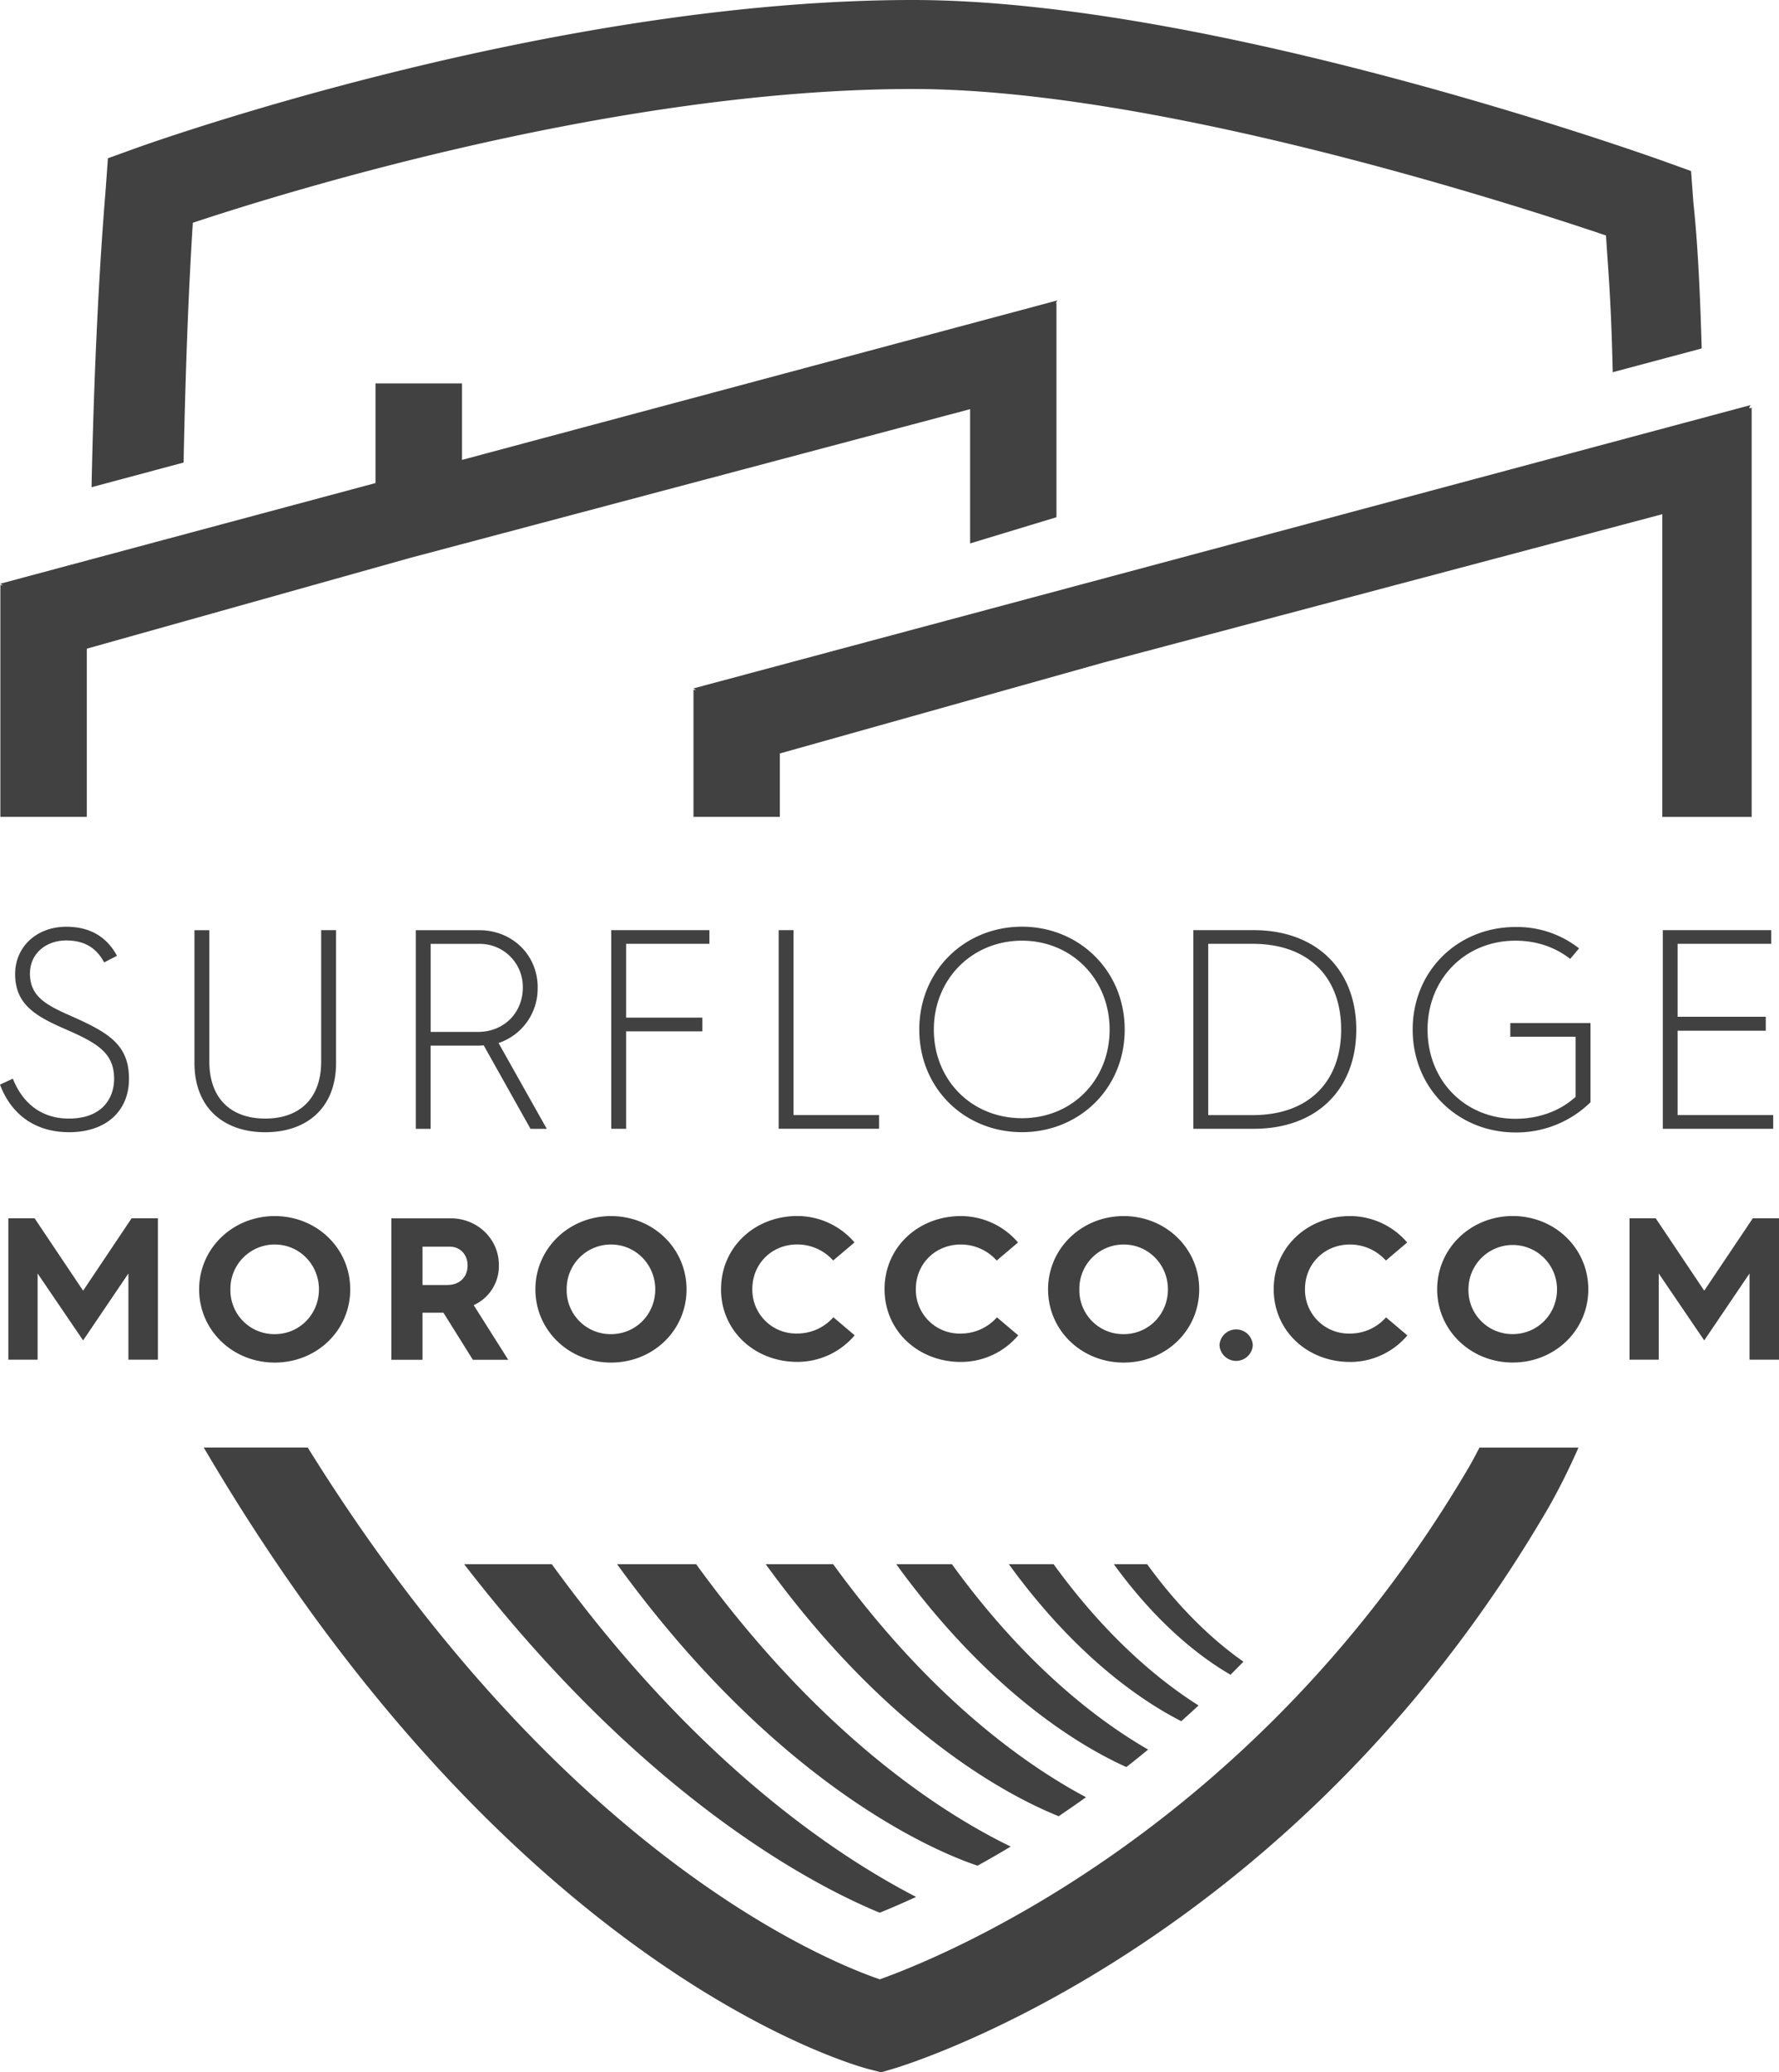 <svg viewBox="0 0 335 390" xmlns="http://www.w3.org/2000/svg" fill-rule="evenodd" clip-rule="evenodd" stroke-linejoin="round" stroke-miterlimit="2"><path d="M36.3 41.93c18.04-5.99 80.2-25.18 135.58-25.18 45.57 0 111.69 21.2 130.55 27.57.36 6.37.92 10.94 1.26 25.73l16.75-4.47c-.55-19.76-1.47-26.05-1.6-27.96l-.4-5.43-5.13-1.85C309.86 29.11 228.19 0 171.88 0 103.68 0 28.62 26.8 25.45 27.93l-5.13 1.86-.39 5.44c-.19 2.78-1.98 22.07-2.69 56.46l17.33-4.64c.41-19.56 1-33.44 1.74-45.12zM.54 110.19l-.47-.1v43.64h16.27v-31.65l60.8-17.06L182.68 77v25.27l16.26-4.93V57l-.11.03.05-.1.24-.4-.32.09L87 86.55v-14.4H70.71v18.76L.03 109.86l.4.23.1.1zm130.43 19.6l.09.1-.47-.1v23.94h16.26V141.8l60.8-17.07 105.38-27.96v56.97h16.82V76.7l-.38.18v-.18l-.11.04.05-.1.24-.4-.32.08-198.77 53.24.4.24zm80.62 104.42c4.7 0 8.34 3.82 8.34 8.44 0 4.7-3.67 8.43-8.34 8.43a8.26 8.26 0 01-8.34-8.43 8.33 8.33 0 018.34-8.44zm-14.23 8.44c0 7.75 6.35 13.78 14.23 13.78 7.92 0 14.23-6.03 14.23-13.78 0-7.72-6.31-13.79-14.23-13.79-7.88 0-14.23 6.07-14.23 13.79zm38.55 10.5a3.14 3.14 0 00-6.27 0 3.14 3.14 0 006.27 0zm18.28 3.17c4.33 0 8.2-1.91 10.83-5l-4.02-3.4a9.04 9.04 0 01-6.8 3.05 8.24 8.24 0 01-8.46-8.36c0-4.81 3.71-8.4 8.46-8.4a9.06 9.06 0 016.77 3.02l4.01-3.4a14.16 14.16 0 00-10.79-4.97c-7.91 0-14.34 5.8-14.34 13.75 0 7.94 6.43 13.7 14.34 13.7zm-87.62-13.71c0 7.94 6.43 13.7 14.35 13.7 4.32 0 8.18-1.9 10.82-5l-4.01-3.4a9.04 9.04 0 01-6.81 3.06 8.24 8.24 0 01-8.46-8.36c0-4.81 3.72-8.4 8.46-8.4a9.06 9.06 0 016.77 3.02l4.01-3.4a14.16 14.16 0 00-10.78-4.97c-7.92 0-14.35 5.8-14.35 13.75zm-114.84-8.4c4.7 0 8.33 3.82 8.33 8.44 0 4.7-3.67 8.43-8.33 8.43a8.26 8.26 0 01-8.34-8.43 8.33 8.33 0 018.34-8.44zm0 22.22c7.91 0 14.22-6.03 14.22-13.78 0-7.72-6.3-13.79-14.22-13.79-7.88 0-14.23 6.07-14.23 13.79 0 7.75 6.35 13.78 14.23 13.78zM15.65 242.9l-9.14-13.63H1.57v26.62h5.51v-16.23l8.57 12.6 8.53-12.6v16.23h5.55v-26.62h-4.94l-9.14 13.63zm314.42-13.63l-9.15 13.63-9.14-13.63h-4.93v26.62h5.5v-16.23l8.57 12.6 8.53-12.6v16.23H335v-26.62h-4.94zm-194.3 13.33c0 7.94 6.43 13.7 14.35 13.7 4.32 0 8.19-1.9 10.82-5l-4.01-3.4a9.04 9.04 0 01-6.81 3.06 8.24 8.24 0 01-8.45-8.36c0-4.81 3.7-8.4 8.45-8.4a9.06 9.06 0 016.77 3.02l4.02-3.4a14.16 14.16 0 00-10.8-4.97c-7.9 0-14.33 5.8-14.33 13.75zm149.09 8.47a8.26 8.26 0 01-8.34-8.43 8.33 8.33 0 1116.68 0c0 4.7-3.68 8.43-8.34 8.43zm0-22.22c-7.88 0-14.23 6.07-14.23 13.79 0 7.75 6.35 13.78 14.23 13.78 7.91 0 14.23-6.03 14.23-13.78 0-7.72-6.31-13.79-14.23-13.79zm-205.3 5.77h5.16c1.87 0 3.33 1.45 3.33 3.51 0 2.25-1.53 3.7-3.83 3.7h-4.66v-7.21zM73.7 255.9h5.86v-8.86h3.94l5.54 8.86h6.66l-6.5-10.28a8.05 8.05 0 004.74-7.56c0-4.96-4.1-8.78-9.07-8.78H73.7v26.62zm49.69-13.25c0 4.7-3.67 8.43-8.34 8.43a8.26 8.26 0 01-8.34-8.43 8.33 8.33 0 018.34-8.44c4.7 0 8.34 3.82 8.34 8.44zm-22.57 0c0 7.75 6.35 13.78 14.23 13.78 7.92 0 14.23-6.03 14.23-13.78 0-7.72-6.31-13.79-14.23-13.79-7.88 0-14.23 6.07-14.23 13.79zm124.88 78.31c-7.36-4.65-17.27-12.76-27.3-26.59h-8.43c12.64 17.42 25.07 25.77 32.47 29.55 1.08-.96 2.17-1.95 3.26-2.96zm-9.5 8.3c-9.34-5.39-23.05-15.72-36.95-34.89h-10.48c17.57 24.22 34.8 34.34 43.33 38.18 1.36-1.06 2.73-2.16 4.1-3.29zm17.95-16.54c-5.18-3.63-11.62-9.37-18.14-18.35h-6.27c8.25 11.37 16.38 17.56 21.98 20.81l2.43-2.46zm-29.65 25.51c-11.27-6.01-29.3-18.62-47.61-43.86h-12.7c23.27 32.08 46.12 43.8 55.17 47.43a214.7 214.7 0 005.14-3.57zm-38.84 21.73c1.88-.76 4.2-1.75 6.85-2.97-15.76-8.14-41.98-25.93-68.6-62.62H87.4c34.08 44.1 65.93 60.52 78.25 65.59zm24.68-12.44c-12.73-6.17-35.8-20.83-59.25-53.15H116.2c30.81 42.46 60.99 54.45 67.88 56.74 2-1.1 4.09-2.3 6.25-3.6zm86.35-71.55c-39.98 68.21-98.78 92.16-111.02 96.53-10.91-3.75-60.65-24.36-107.72-100.08H38.37c57.86 98.6 122.53 116.29 125.3 117l2.25.58 2.22-.65c3.04-.9 74.94-22.84 123.04-104.92 2.17-3.71 4.18-7.74 6.06-12H278.6c-.63 1.19-1.25 2.41-1.91 3.54zm56.84-98.35v-2.57h-20.41v37.38h20.79v-2.58h-18v-15.87h16.6v-2.63h-16.6v-13.73h17.62zM284.4 195.1h12.3v11.32c-2.95 2.68-6.93 4.13-11.33 4.13-9.51 0-16.55-7.19-16.55-16.79 0-9.49 7.04-16.73 16.55-16.73 4.08 0 7.57 1.29 10.31 3.43l1.67-1.98a18.87 18.87 0 00-11.98-4.02c-10.8 0-19.35 8.2-19.35 19.3 0 11.1 8.55 19.36 19.35 19.36a19.9 19.9 0 0014.13-5.68v-14.91h-15.1v2.57zm-56.88 14.75v-32.23h8.32c10.86 0 16.71 6.54 16.71 16.14 0 9.55-5.85 16.1-16.65 16.1h-8.38zm27.88-16.09c0-11.1-7.36-18.71-19.34-18.71h-11.34v37.38h11.4c11.97 0 19.28-7.56 19.28-18.67zm-62.95 16.68c-9.5 0-16.6-7.18-16.6-16.68 0-9.49 7.2-16.73 16.6-16.73 9.35 0 16.5 7.24 16.5 16.73 0 9.5-7.04 16.68-16.5 16.68zm0-36.04c-10.8 0-19.34 8.26-19.34 19.36s8.54 19.31 19.34 19.31c10.75 0 19.34-8.2 19.34-19.3 0-11.1-8.6-19.37-19.34-19.37zm-45.82.65v37.38h18.91v-2.58h-16.11v-34.8h-2.8zm-13.04 2.57v-2.57H115.1v37.38h2.8v-18.34h14.35v-2.58H117.9v-13.89h15.69zM90.02 194.2H81.1v-16.57h9.08a8.1 8.1 0 018.27 8.2c0 4.83-3.6 8.37-8.43 8.37zm11.23-8.36c0-6.22-4.9-10.78-10.96-10.78H78.3v37.38h2.79v-15.66h8.87c.1 0 .8 0 1.12-.06l8.82 15.72h3.06l-9.08-16.15a10.77 10.77 0 007.36-10.45zm-51.3 27.24c7.8 0 13.33-4.56 13.33-13.03v-25h-2.8v24.73c0 6.97-4.08 10.73-10.53 10.73-6.44 0-10.53-3.76-10.53-10.73v-24.72h-2.8v24.99c0 8.47 5.54 13.03 13.33 13.03zm-37 0c7.25 0 11.34-4.18 11.34-10.03 0-6.27-3.6-8.58-10.43-11.63-4.89-2.15-8.22-3.7-8.22-8.21 0-3.7 2.96-6.22 6.83-6.22 3.38 0 5.64 1.34 7.14 4.13l2.42-1.24c-1.94-3.6-5.1-5.47-9.57-5.47-5.53 0-9.61 3.76-9.61 8.9 0 5.8 3.97 8 9.67 10.46 5.86 2.58 8.97 4.4 8.97 9.28 0 3.22-1.88 7.46-8.54 7.46-5.16 0-8.7-2.9-10.53-7.51L0 204.12c2.26 6 7.04 8.95 12.95 8.95z" fill="#414142"/></svg>
